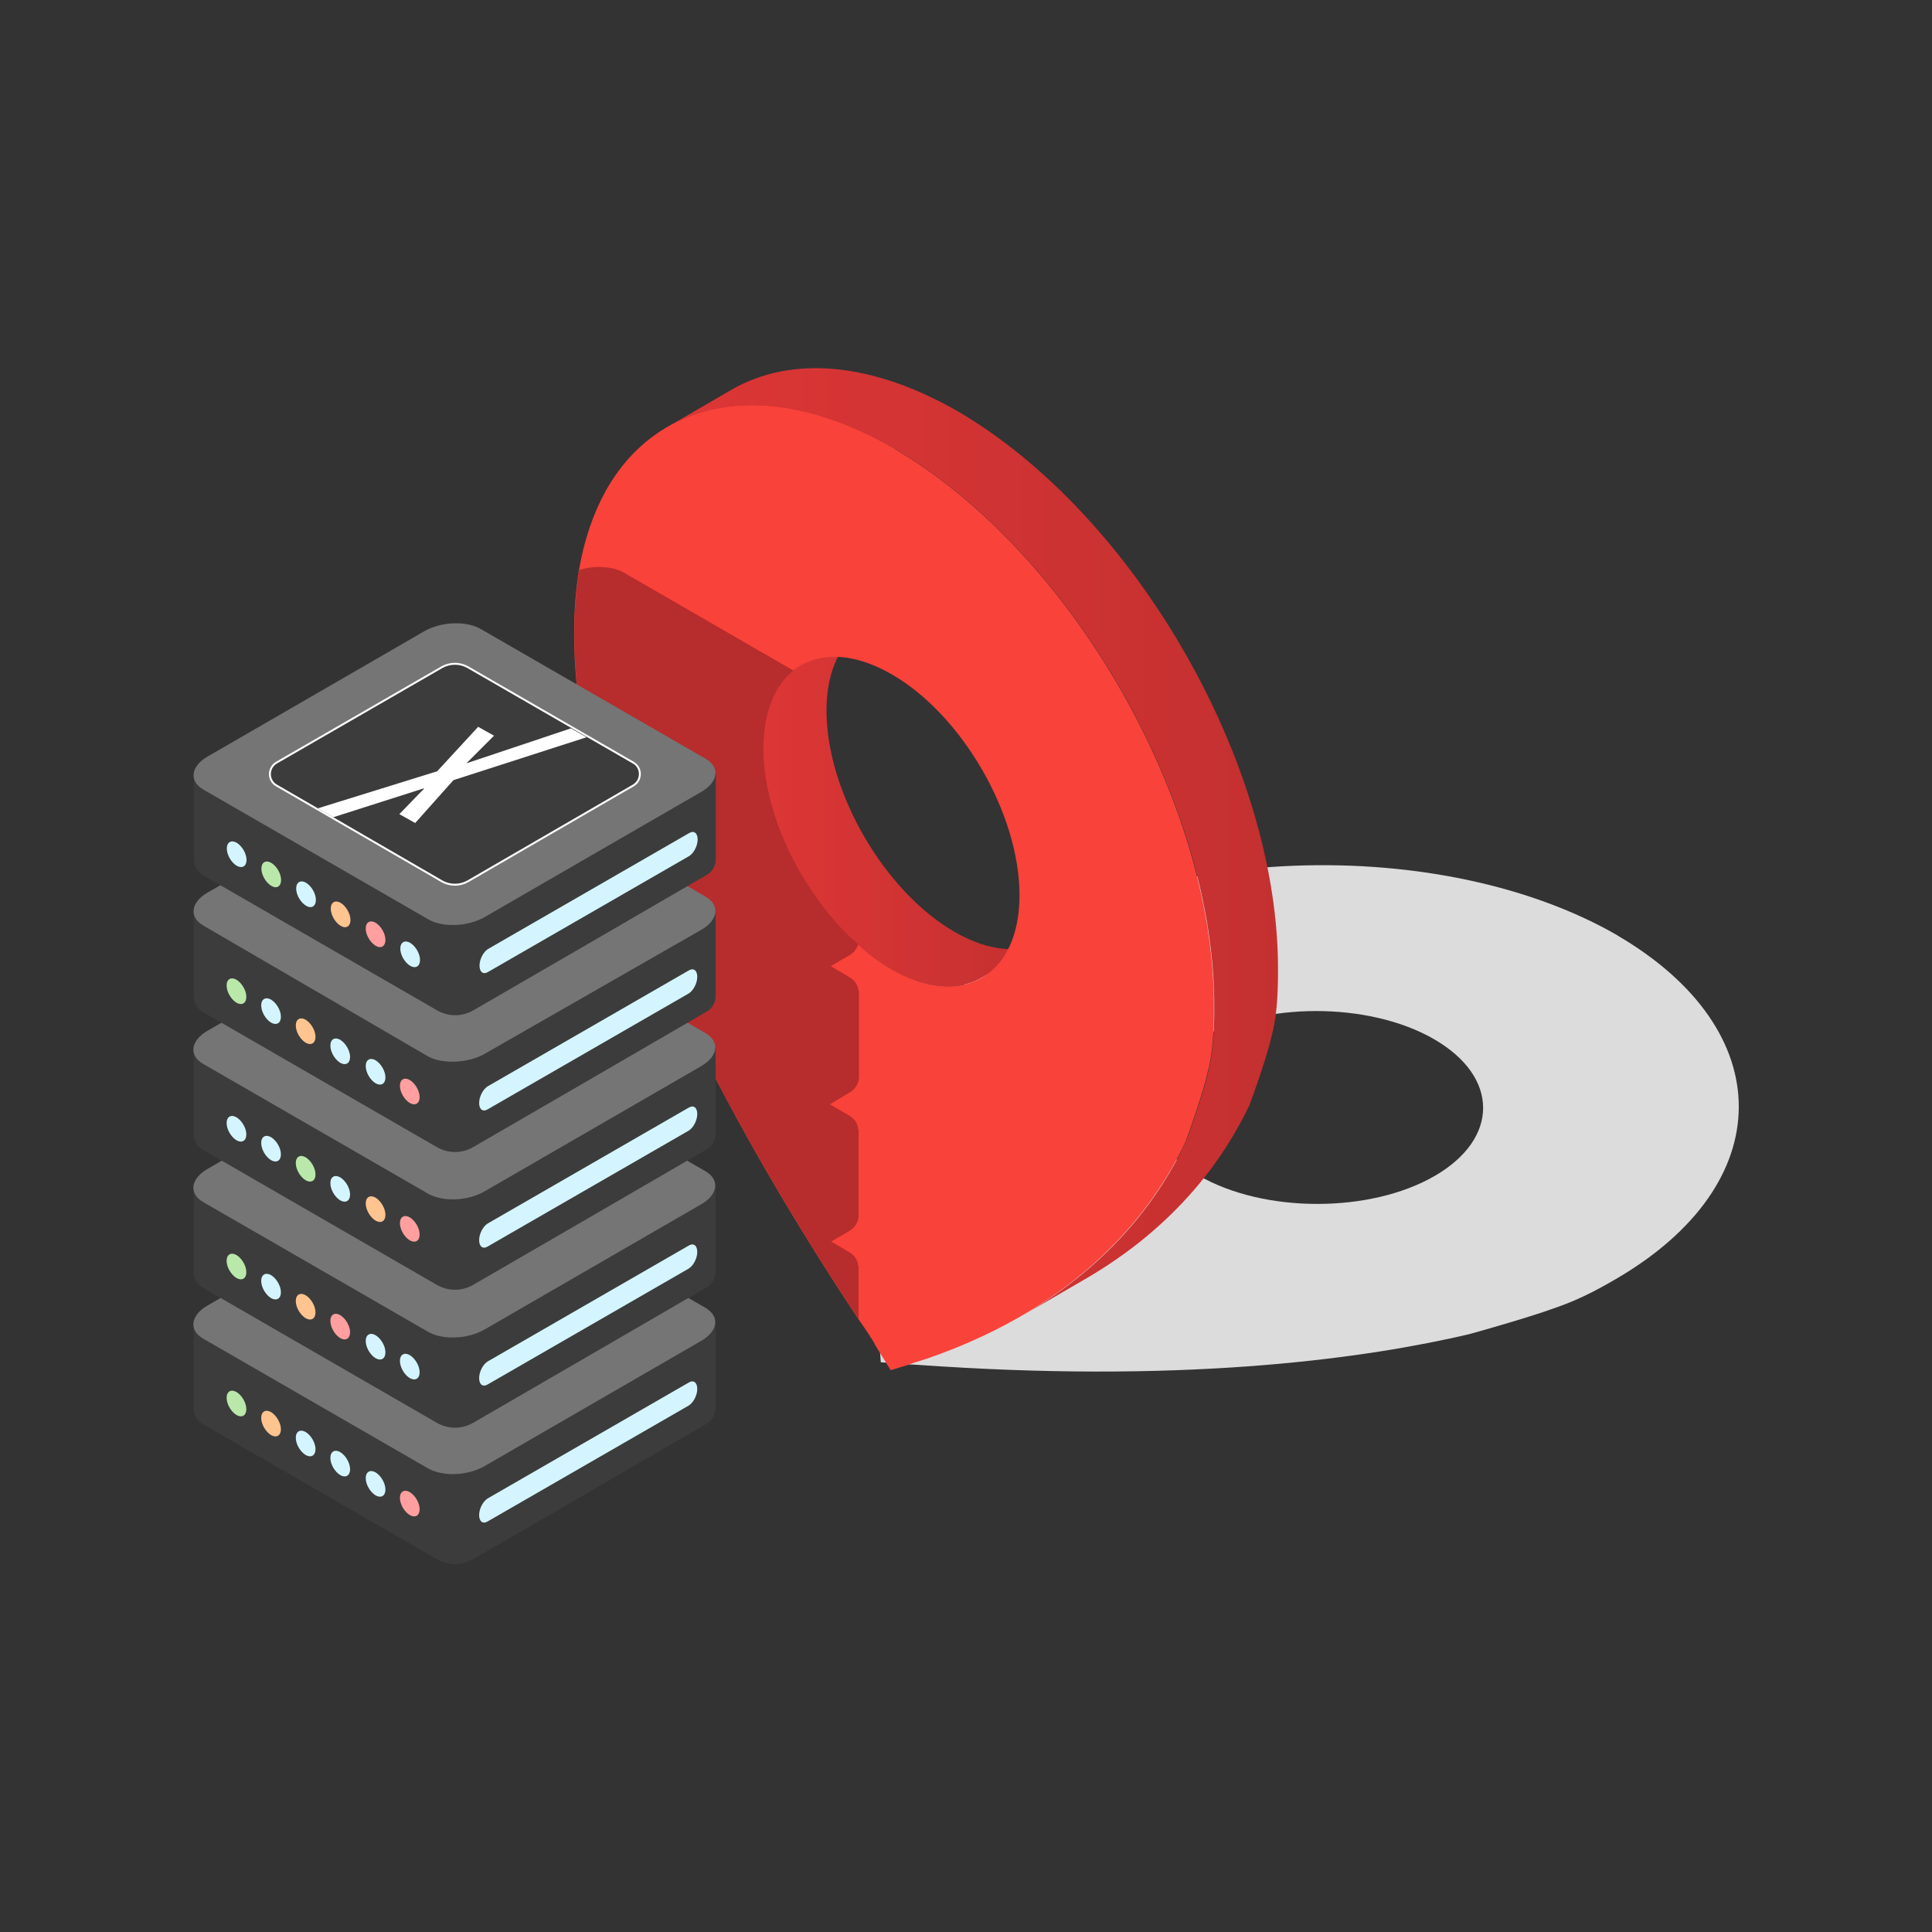 <?xml version="1.0" encoding="UTF-8"?>
<svg xmlns="http://www.w3.org/2000/svg" xmlns:xlink="http://www.w3.org/1999/xlink" id="uuid-5fb8846a-3b6d-459f-9da4-0d2ba2a75f67" data-name="Serverstandort" viewBox="0 0 100 100">
  <rect x="0" y="0" width="100" height="100" fill="#333333" stroke="none"/>
  <defs>
    <style>
      .uuid-670a1951-9624-4e72-af0b-f28a476920fd {
        fill: url(#uuid-eaba1f13-1996-42ae-9479-4f1b6b745014);
      }

      .uuid-342094a5-7d1b-47d0-9987-a7029e200ae3 {
        fill: url(#uuid-23f790b3-8748-4c63-984b-7db368a8c82b);
      }

      .uuid-21b63585-de3c-4e29-9299-611c976491a1 {
        fill: #ff9f9f;
      }

      .uuid-21b63585-de3c-4e29-9299-611c976491a1, .uuid-a174a1ef-f81a-488e-88ca-2721b6a8ff34, .uuid-4b864f7b-c927-4db1-9818-0a70bcb6b01a, .uuid-9a39e15e-6ab1-4866-8d1d-f61ee3260c75, .uuid-686e21db-402f-4b84-8647-af6cf52f4f2a, .uuid-39474c34-f32e-46f9-b608-006bc772b601, .uuid-d37e88f8-ac4a-42ea-90cf-fc91206bcc6d {
        fill-rule: evenodd;
      }

      .uuid-a174a1ef-f81a-488e-88ca-2721b6a8ff34, .uuid-4b864f7b-c927-4db1-9818-0a70bcb6b01a {
        fill: #3c3c3c;
      }

      .uuid-5922b7b1-748c-4b8a-96d7-081ea5acf16c {
        isolation: isolate;
      }

      .uuid-4b864f7b-c927-4db1-9818-0a70bcb6b01a {
        stroke: #fff;
        stroke-miterlimit: 10;
        stroke-width: .1px;
      }

      .uuid-65a7082d-9010-4fd8-9535-d09c72751917 {
        fill: #fff;
      }

      .uuid-351291c0-7a2d-4777-bd37-9868fda015f1 {
        fill: #b72c2c;
      }

      .uuid-bbe6d1c7-29fd-4322-9416-1607ec298942 {
        fill: #f9423a;
      }

      .uuid-9a39e15e-6ab1-4866-8d1d-f61ee3260c75 {
        fill: #ffc48f;
      }

      .uuid-686e21db-402f-4b84-8647-af6cf52f4f2a {
        fill: #757575;
      }

      .uuid-39474c34-f32e-46f9-b608-006bc772b601 {
        fill: #bae8aa;
      }

      .uuid-d37e88f8-ac4a-42ea-90cf-fc91206bcc6d {
        fill: #d4f5ff;
      }

      .uuid-5f8da4d1-0689-4101-92be-a1610ab6f693 {
        fill: #dcdcdc;
      }
    </style>
    <linearGradient id="uuid-23f790b3-8748-4c63-984b-7db368a8c82b" data-name="Unbenannter Verlauf 4" x1="39.49" y1="41.79" x2="54.12" y2="41.79" gradientUnits="userSpaceOnUse">
      <stop offset="0" stop-color="#dd3636"></stop>
      <stop offset="1" stop-color="#c43030"></stop>
    </linearGradient>
    <linearGradient id="uuid-eaba1f13-1996-42ae-9479-4f1b6b745014" data-name="Unbenannter Verlauf 4" x1="34.56" y1="43.58" x2="66.15" y2="43.58" xlink:href="#uuid-23f790b3-8748-4c63-984b-7db368a8c82b"></linearGradient>
  </defs>
  <path class="uuid-5f8da4d1-0689-4101-92be-a1610ab6f693" d="M83.72,48.42c8.39,4.91,8.38,12.86-.08,17.78-1.09.64-2.06,1.13-3.22,1.52-1.04.39-3.72,1.16-4.39,1.34-5.12,1.2-14.08,2.51-27.39,1.66-.54-.03-1.4-.1-1.64-.1l-1.41-.11-.06-.81c.06-.03-.06-.6-.13-.85-1.5-7.77.66-12.93,2.78-15.94.21-.3.67-.83,1.15-1.35.48-.52.98-1.02,1.28-1.27,3.95-3.29,9.86-5.23,16.38-5.48,6.29-.24,12.33,1.06,16.74,3.61ZM62.07,60.86c3.37,1.94,8.86,1.94,12.2,0s3.33-5.12-.04-7.07-8.86-1.94-12.2,0-3.33,5.12.04,7.07"></path>
  <g class="uuid-5922b7b1-748c-4b8a-96d7-081ea5acf16c">
    <path class="uuid-342094a5-7d1b-47d0-9987-a7029e200ae3" d="M49.4,48.23c-3.65-2.11-6.63-7.27-6.62-11.46,0-2.08.75-3.55,1.94-4.25l-3.3,1.92c-1.19.69-1.94,2.16-1.94,4.25-.01,4.19,2.97,9.35,6.62,11.46,1.84,1.06,3.51,1.16,4.72.45l3.3-1.92c-1.21.7-2.88.61-4.72-.45Z"></path>
    <path class="uuid-bbe6d1c7-29fd-4322-9416-1607ec298942" d="M46.31,23.22c-4.78-2.76-9.29-3.01-12.49-.65-2,1.46-3.31,3.83-3.85,6.92-.34,2.07-.34,4.44.01,7.07.07.48.26,1.46.48,2.45.22.99.47,1.99.63,2.54,1.64,5.54,5.27,14.56,13.33,26.71.01.01.01.03.03.04.26.37.85,1.25.85,1.32l.8,1.3.87-.26c.12-.07.66-.22.99-.33,8.05-2.77,11.72-7.68,13.4-11.22.19-.5.92-2.58,1.13-3.54.28-.99.34-2.1.34-3.46.03-10.62-7.38-23.52-16.55-28.89ZM46.11,50.15c-.59-.34-1.16-.76-1.71-1.27-2.83-2.48-4.92-6.67-4.91-10.19.01-1.85.59-3.21,1.56-3.98,1.23-.97,3.06-.99,5.1.19,3.65,2.1,6.63,7.25,6.62,11.46-.01,4.19-3.01,5.9-6.66,3.79Z"></path>
    <path class="uuid-670a1951-9624-4e72-af0b-f28a476920fd" d="M49.61,21.31c-4.42-2.55-8.62-2.95-11.76-1.13l-3.3,1.92c3.13-1.82,7.33-1.42,11.76,1.13,9.16,5.37,16.57,18.27,16.54,28.88,0,1.37-.07,2.47-.34,3.47-.21.95-.94,3.05-1.14,3.54-1.28,2.72-3.74,6.24-8.46,8.98l3.3-1.92c4.71-2.74,7.17-6.26,8.46-8.98.2-.5.93-2.59,1.14-3.54.27-.99.34-2.1.34-3.47.03-10.61-7.38-23.51-16.54-28.88Z"></path>
  </g>
  <path class="uuid-351291c0-7a2d-4777-bd37-9868fda015f1" d="M43.97,56.55c-.25.15-.61.36-1.02.61l.95.55c.34.19.51.46.51.73h.03v4.47c0,.32-.19.63-.47.8-.23.14-.57.33-.95.55l.88.52c.34.19.5.44.51.72h.03v2.77c-8.07-12.15-11.69-21.16-13.33-26.71-.17-.55-.41-1.54-.63-2.54-.22-.99-.41-1.97-.48-2.45-.36-2.63-.36-5.01-.01-7.07.8-.25,1.74-.19,2.32.15l8.76,5.06c-.97.77-1.54,2.14-1.56,3.98-.01,3.52,2.08,7.71,4.91,10.19-.07.22-.22.43-.43.55-.25.14-.59.34-.99.58l.92.54c.34.19.51.47.51.74h.03v4.45c0,.33-.19.63-.47.8Z"></path>
  <g>
    <g>
      <path class="uuid-a174a1ef-f81a-488e-88ca-2721b6a8ff34" d="M10.02,68.53v4.36c0,.33.18.64.46.81,1.94,1.12,9.49,5.48,12.14,7.01.58.33,1.28.33,1.86,0,2.65-1.53,10.16-5.89,12.1-7.02.28-.16.46-.48.46-.81v-4.46"></path>
      <path class="uuid-686e21db-402f-4b84-8647-af6cf52f4f2a" d="M21.94,61.1c.87-.51,2.19-.56,2.94-.12l11.63,6.71c.76.44.66,1.2-.21,1.71l-11.21,6.48c-.87.51-2.19.56-2.94.12l-11.63-6.71c-.76-.44-.66-1.2.21-1.71,0,0,11.21-6.48,11.21-6.48Z"></path>
      <path class="uuid-d37e88f8-ac4a-42ea-90cf-fc91206bcc6d" d="M24.8,78.42c0-.33.2-.71.44-.86l10.41-6c.25-.15.44,0,.44.33s-.2.71-.44.86l-10.41,6c-.25.15-.44,0-.44-.33"></path>
      <path class="uuid-21b63585-de3c-4e29-9299-611c976491a1" d="M21.21,77.23c-.28-.16-.51-.03-.51.3s.23.72.51.89c.28.16.51.03.51-.3s-.23-.72-.51-.89"></path>
      <path class="uuid-d37e88f8-ac4a-42ea-90cf-fc91206bcc6d" d="M17.61,75.16c-.28-.16-.51-.03-.51.3s.23.72.51.89c.28.16.51.03.51-.3s-.23-.72-.51-.89"></path>
      <path class="uuid-d37e88f8-ac4a-42ea-90cf-fc91206bcc6d" d="M15.82,74.12c-.28-.16-.51-.03-.51.3s.23.72.51.89c.28.16.51.03.51-.3s-.23-.72-.51-.89"></path>
      <path class="uuid-9a39e15e-6ab1-4866-8d1d-f61ee3260c75" d="M14.03,73.09c-.28-.16-.51-.03-.51.3s.23.72.51.89c.28.16.51.03.51-.3s-.23-.72-.51-.89"></path>
      <path class="uuid-39474c34-f32e-46f9-b608-006bc772b601" d="M12.24,72.05c-.28-.16-.51-.03-.51.3s.23.72.51.89c.28.16.51.03.51-.3s-.23-.72-.51-.89"></path>
      <path class="uuid-a174a1ef-f81a-488e-88ca-2721b6a8ff34" d="M10.02,61.46v4.37c0,.33.18.64.46.81,1.94,1.12,9.49,5.48,12.14,7.01.58.33,1.28.33,1.86,0,2.65-1.53,10.16-5.89,12.1-7.02.28-.16.46-.48.46-.81v-4.46"></path>
      <path class="uuid-686e21db-402f-4b84-8647-af6cf52f4f2a" d="M21.94,54.03c.87-.51,2.19-.56,2.94-.12l11.63,6.71c.76.44.66,1.2-.21,1.71l-11.21,6.48c-.87.51-2.19.56-2.94.12l-11.63-6.71c-.76-.44-.66-1.2.21-1.71,0,0,11.21-6.48,11.21-6.48Z"></path>
      <path class="uuid-d37e88f8-ac4a-42ea-90cf-fc91206bcc6d" d="M24.8,71.33c0-.33.2-.71.44-.86l10.41-6c.25-.15.44,0,.44.33s-.2.71-.44.86l-10.41,6c-.25.15-.44,0-.44-.33"></path>
      <path class="uuid-d37e88f8-ac4a-42ea-90cf-fc91206bcc6d" d="M21.21,70.14c-.28-.16-.51-.03-.51.3s.23.72.51.89c.28.16.51.03.51-.3s-.23-.72-.51-.89"></path>
      <path class="uuid-21b63585-de3c-4e29-9299-611c976491a1" d="M17.61,68.07c-.28-.16-.51-.03-.51.3s.23.72.51.89c.28.16.51.03.51-.3s-.23-.72-.51-.89"></path>
      <path class="uuid-9a39e15e-6ab1-4866-8d1d-f61ee3260c75" d="M15.82,67.04c-.28-.16-.51-.03-.51.3s.23.72.51.89c.28.16.51.03.51-.3s-.23-.72-.51-.89"></path>
      <path class="uuid-d37e88f8-ac4a-42ea-90cf-fc91206bcc6d" d="M14.03,66c-.28-.16-.51-.03-.51.3s.23.72.51.89c.28.16.51.03.51-.3s-.23-.72-.51-.89"></path>
      <path class="uuid-39474c34-f32e-46f9-b608-006bc772b601" d="M12.24,64.96c-.28-.16-.51-.03-.51.3s.23.72.51.89c.28.16.51.03.51-.3s-.23-.72-.51-.89"></path>
      <path class="uuid-a174a1ef-f81a-488e-88ca-2721b6a8ff34" d="M10.02,54.33v4.36c0,.33.18.64.46.81,1.94,1.12,9.49,5.48,12.14,7.01.58.33,1.28.33,1.86,0,2.65-1.53,10.16-5.89,12.1-7.02.28-.16.46-.48.46-.81v-4.46"></path>
      <path class="uuid-686e21db-402f-4b84-8647-af6cf52f4f2a" d="M21.94,46.88c.87-.51,2.19-.56,2.94-.12l11.63,6.71c.76.44.66,1.2-.21,1.71l-11.21,6.48c-.87.51-2.19.56-2.94.12l-11.63-6.71c-.76-.44-.66-1.2.21-1.71,0,0,11.21-6.48,11.21-6.48Z"></path>
      <path class="uuid-d37e88f8-ac4a-42ea-90cf-fc91206bcc6d" d="M24.8,64.19c0-.33.2-.71.44-.86l10.41-6c.25-.15.44,0,.44.33s-.2.71-.44.86l-10.41,6c-.25.15-.44,0-.44-.33"></path>
      <path class="uuid-21b63585-de3c-4e29-9299-611c976491a1" d="M21.21,63.01c-.28-.16-.51-.03-.51.3s.23.72.51.89c.28.16.51.03.51-.3s-.23-.72-.51-.89"></path>
      <path class="uuid-d37e88f8-ac4a-42ea-90cf-fc91206bcc6d" d="M17.61,60.94c-.28-.16-.51-.03-.51.3s.23.72.51.89c.28.16.51.03.51-.3s-.23-.72-.51-.89"></path>
      <path class="uuid-39474c34-f32e-46f9-b608-006bc772b601" d="M15.82,59.9c-.28-.16-.51-.03-.51.3s.23.72.51.89c.28.16.51.03.51-.3s-.23-.72-.51-.89"></path>
      <path class="uuid-d37e88f8-ac4a-42ea-90cf-fc91206bcc6d" d="M14.03,58.86c-.28-.16-.51-.03-.51.3s.23.72.51.89c.28.16.51.03.51-.3s-.23-.72-.51-.89"></path>
      <path class="uuid-d37e88f8-ac4a-42ea-90cf-fc91206bcc6d" d="M12.24,57.83c-.28-.16-.51-.03-.51.3s.23.72.51.89c.28.16.51.03.51-.3s-.23-.72-.51-.89"></path>
      <path class="uuid-a174a1ef-f81a-488e-88ca-2721b6a8ff34" d="M10.02,47.2v4.36c0,.33.18.64.46.81,1.94,1.12,9.49,5.48,12.14,7.01.58.33,1.28.33,1.86,0,2.65-1.53,10.16-5.89,12.1-7.02.28-.16.46-.48.46-.81v-4.46"></path>
      <path class="uuid-686e21db-402f-4b84-8647-af6cf52f4f2a" d="M21.97,39.77c.87-.49,2.2-.54,2.94-.12l11.61,6.76c.76.44.66,1.2-.21,1.71l-11.23,6.43c-.87.49-2.2.54-2.94.12l-11.61-6.76c-.76-.44-.66-1.2.21-1.71,0,0,11.23-6.43,11.23-6.43Z"></path>
      <path class="uuid-d37e88f8-ac4a-42ea-90cf-fc91206bcc6d" d="M24.8,57.09c0-.33.2-.71.44-.86l10.41-6c.25-.15.44,0,.44.33s-.2.71-.44.86l-10.41,6c-.25.15-.44,0-.44-.33"></path>
      <path class="uuid-21b63585-de3c-4e29-9299-611c976491a1" d="M21.21,55.9c-.28-.16-.51-.03-.51.3s.23.72.51.89c.28.16.51.03.51-.3s-.23-.72-.51-.89"></path>
      <path class="uuid-d37e88f8-ac4a-42ea-90cf-fc91206bcc6d" d="M17.61,53.82c-.28-.16-.51-.03-.51.3s.23.72.51.89c.28.16.51.03.51-.3s-.23-.72-.51-.89"></path>
      <path class="uuid-9a39e15e-6ab1-4866-8d1d-f61ee3260c75" d="M15.82,52.78c-.28-.16-.51-.03-.51.3s.23.72.51.89c.28.16.51.03.51-.3s-.23-.72-.51-.89"></path>
      <path class="uuid-d37e88f8-ac4a-42ea-90cf-fc91206bcc6d" d="M14.03,51.74c-.28-.16-.51-.03-.51.3s.23.72.51.89c.28.16.51.03.51-.3s-.23-.72-.51-.89"></path>
      <path class="uuid-39474c34-f32e-46f9-b608-006bc772b601" d="M12.24,50.71c-.28-.16-.51-.03-.51.3s.23.72.51.89c.28.16.51.03.51-.3s-.23-.72-.51-.89"></path>
      <path class="uuid-d37e88f8-ac4a-42ea-90cf-fc91206bcc6d" d="M19.44,54.88c-.28-.16-.51-.03-.51.3s.23.72.51.89c.28.16.51.03.51-.3s-.23-.72-.51-.89"></path>
      <path class="uuid-9a39e15e-6ab1-4866-8d1d-f61ee3260c75" d="M19.44,61.99c-.28-.16-.51-.03-.51.3s.23.72.51.89c.28.16.51.03.51-.3s-.23-.72-.51-.89"></path>
      <path class="uuid-d37e88f8-ac4a-42ea-90cf-fc91206bcc6d" d="M19.44,69.11c-.28-.16-.51-.03-.51.3s.23.72.51.89c.28.16.51.03.51-.3s-.23-.72-.51-.89"></path>
      <path class="uuid-d37e88f8-ac4a-42ea-90cf-fc91206bcc6d" d="M19.44,76.21c-.28-.16-.51-.03-.51.3s.23.72.51.89c.28.16.51.03.51-.3s-.23-.72-.51-.89"></path>
      <path class="uuid-a174a1ef-f81a-488e-88ca-2721b6a8ff34" d="M10.03,40.12v4.36c0,.33.18.64.46.81,1.94,1.12,9.49,5.48,12.14,7.01.58.33,1.28.33,1.86,0,2.65-1.53,10.16-5.89,12.1-7.02.28-.16.46-.48.46-.81v-4.46"></path>
      <path class="uuid-686e21db-402f-4b84-8647-af6cf52f4f2a" d="M21.95,32.68c.87-.51,2.19-.56,2.94-.12l11.63,6.71c.76.44.66,1.2-.21,1.71l-11.21,6.48c-.87.51-2.19.56-2.94.12l-11.63-6.71c-.76-.44-.66-1.2.21-1.71,0,0,11.21-6.48,11.21-6.48Z"></path>
      <path class="uuid-4b864f7b-c927-4db1-9818-0a70bcb6b01a" d="M24.21,34.53l8.58,4.95c.44.26.44.9,0,1.17l-8.58,4.97c-.41.23-.92.23-1.33,0l-8.58-4.97c-.44-.26-.44-.9,0-1.17l8.58-4.95c.41-.23.92-.23,1.33,0"></path>
      <path class="uuid-d37e88f8-ac4a-42ea-90cf-fc91206bcc6d" d="M24.82,49.98c0-.33.2-.71.44-.86l10.41-6c.25-.15.44,0,.44.33s-.2.71-.44.86l-10.41,6c-.25.15-.44,0-.44-.33"></path>
      <path class="uuid-d37e88f8-ac4a-42ea-90cf-fc91206bcc6d" d="M21.23,48.8c-.28-.16-.51-.03-.51.3s.23.72.51.89c.28.16.51.03.51-.3s-.23-.72-.51-.89"></path>
      <path class="uuid-21b63585-de3c-4e29-9299-611c976491a1" d="M19.44,47.76c-.28-.16-.51-.03-.51.3s.23.72.51.89.51.03.51-.3-.23-.72-.51-.89"></path>
      <path class="uuid-9a39e15e-6ab1-4866-8d1d-f61ee3260c75" d="M17.63,46.73c-.28-.16-.51-.03-.51.3s.23.72.51.89.51.03.51-.3-.23-.72-.51-.89"></path>
      <path class="uuid-d37e88f8-ac4a-42ea-90cf-fc91206bcc6d" d="M15.84,45.69c-.28-.16-.51-.03-.51.3s.23.72.51.89.51.03.51-.3-.23-.72-.51-.89"></path>
      <path class="uuid-39474c34-f32e-46f9-b608-006bc772b601" d="M14.04,44.66c-.28-.16-.51-.03-.51.3s.23.72.51.89.51.03.51-.3-.23-.72-.51-.89"></path>
      <path class="uuid-d37e88f8-ac4a-42ea-90cf-fc91206bcc6d" d="M12.25,43.62c-.28-.16-.51-.03-.51.3s.23.72.51.89c.28.16.51.03.51-.3s-.23-.72-.51-.89"></path>
    </g>
    <g id="uuid-9a51cab0-6142-4bbc-aded-5bbf001fc1f8" data-name="Logo Telemaxx RGB Klee">
      <polygon class="uuid-65a7082d-9010-4fd8-9535-d09c72751917" points="30.36 38.16 23.47 40.38 21.49 42.6 20.67 42.14 21.95 40.82 21.92 40.81 17.25 42.3 16.45 41.84 22.63 39.92 24.75 37.62 25.57 38.08 24.14 39.51 29.55 37.7 30.36 38.16"></polygon>
    </g>
  </g>
</svg>
